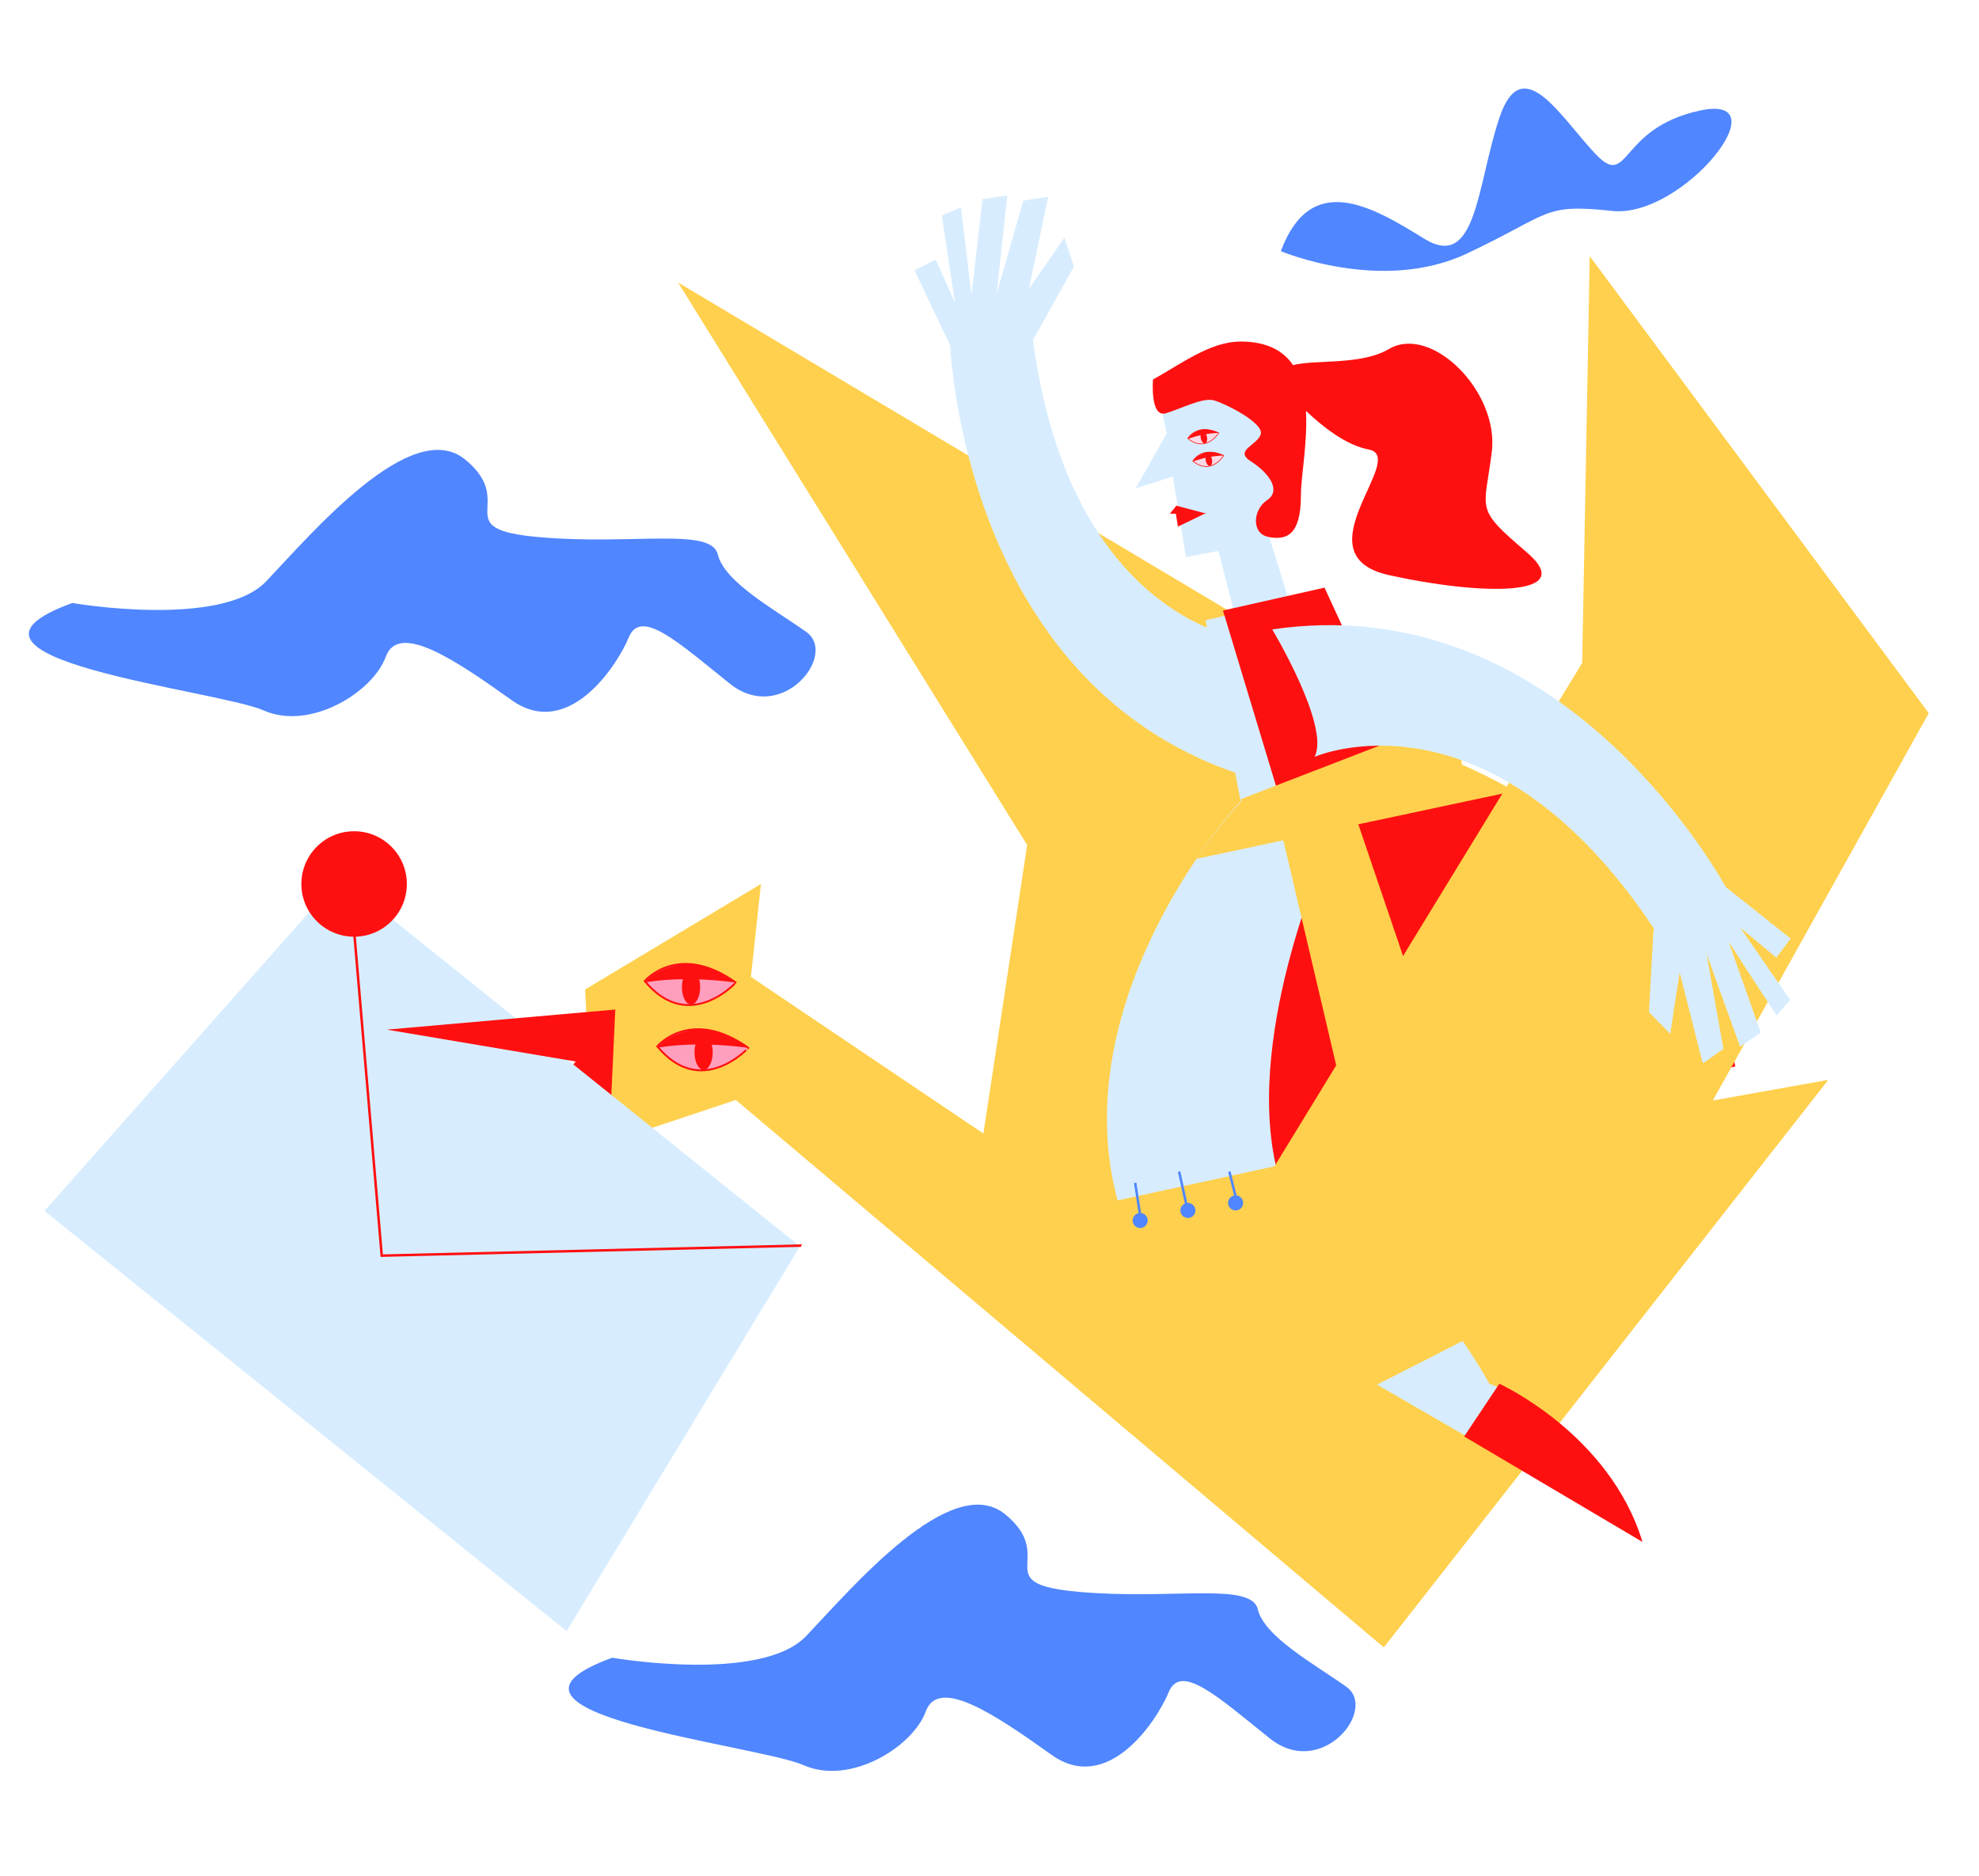 <svg id="Capa_1" data-name="Capa 1" xmlns="http://www.w3.org/2000/svg" viewBox="0 0 788 747"><title>Mesa de trabajo 6</title><path d="M387,481.5l22-145-139-224,312,186v209S427,556.5,387,481.5Z" fill="#ffd04d"/><polygon points="233 394 303 352 299 389 437 482 728 430 551 656 293 438 236 457 233 394" fill="#ffd04d"/><path d="M539.63,406.83,501,524l121,70,32,20s-20-48-61-63c0,0-22-41-43-47l29.55-104.3Z" fill="#d7edff"/><path d="M689,425,580.09,448.66l-5.6,1.21L445,478c-14.67-54.68,12-107.13,31.42-136A209.57,209.57,0,0,1,494,319l-.15-.79L480,247l11.53-2.7-6.38-24.93-12.92,2.49L467,189.77l-14.81,4.71,12.38-21.92-4.49-20.48c6.06-1.35,42.26-5.12,42.26-5.12.16,0,6.18.3,12.16,45.45,0,0,3.58,19.33-9,21.76l7.75,25L527,236l26,59h0a223,223,0,0,1,47.38,20.12C673.4,356.93,689,425,689,425Z" fill="#d7edff"/><path d="M472.94,174.57s3.47-6.21,12.34-2.19C485.28,172.38,480.28,180.59,472.94,174.57Z" fill="#fcd9e6" stroke="#ff1010" stroke-miterlimit="10" stroke-width="0.26"/><ellipse cx="479.35" cy="174.17" rx="1.25" ry="2.4" transform="translate(-24.47 94.96) rotate(-11.03)" fill="#ff1010"/><path d="M473,174.78a39.58,39.58,0,0,1,12.3-2.4s-4-2.1-7.54-1.14C477.74,171.24,474.16,172.38,473,174.78Z" fill="#ff1010"/><polygon points="480.55 204.57 479.65 204.57 469.03 209.69 468.2 204.57 465.83 204.57 468.39 201.37 480.55 204.57" fill="#ff1010"/><path d="M583,572l14-21s44,20,57,63Z" fill="#ff1010"/><circle cx="454" cy="486" r="3" fill="#5086ff"/><circle cx="473" cy="482" r="3" fill="#5086ff"/><circle cx="492" cy="479" r="3" fill="#5086ff"/><circle cx="514" cy="472" r="4" fill="#5086ff"/><circle cx="542" cy="469" r="2" fill="#5086ff"/><circle cx="564" cy="464" r="3" fill="#5086ff"/><circle cx="596" cy="459" r="4" fill="#5086ff"/><circle cx="620" cy="453" r="3" fill="#5086ff"/><circle cx="642" cy="447" r="5" fill="#5086ff"/><circle cx="661" cy="440" r="6" fill="#5086ff"/><polygon points="245 402 229 423 186 474 243 445 245 402" fill="#ff1010"/><path d="M256.72,390.65s13.3-15.72,36.28.61C293,391.26,274.25,411.81,256.72,390.65Z" fill="#ff9fbd" stroke="#ff1010" stroke-miterlimit="10" stroke-width="0.75"/><ellipse cx="275.16" cy="393.07" rx="3.63" ry="6.95" fill="#ff1010"/><path d="M256.72,391.25s13.91-3,36.28,0c0,0-10.13-8.16-20.79-7.41C272.21,383.85,261.4,385.09,256.72,391.25Z" fill="#ff1010"/><path d="M261.71,416.65s13.31-15.72,36.28.61C298,417.26,279.25,437.81,261.71,416.65Z" fill="#ff9fbd" stroke="#ff1010" stroke-miterlimit="10" stroke-width="0.75"/><ellipse cx="280.16" cy="419.07" rx="3.63" ry="6.95" fill="#ff1010"/><path d="M261.71,417.25s13.91-3,36.28,0c0,0-10.12-8.16-20.78-7.41C277.21,409.85,266.4,411.09,261.71,417.25Z" fill="#ff1010"/><line x1="454" y1="484" x2="452" y2="471" fill="none" stroke="#5086ff" stroke-miterlimit="10"/><line x1="472.54" y1="480.36" x2="469.5" y2="466.5" fill="none" stroke="#5086ff" stroke-miterlimit="10"/><line x1="492.5" y1="478.5" x2="489.5" y2="466.5" fill="none" stroke="#5086ff" stroke-miterlimit="10"/><line x1="515.5" y1="471.5" x2="512.5" y2="459.5" fill="none" stroke="#5086ff" stroke-miterlimit="10"/><line x1="542.5" y1="468.5" x2="537.5" y2="457.5" fill="none" stroke="#5086ff" stroke-miterlimit="10"/><line x1="564.5" y1="464.5" x2="558.5" y2="451.5" fill="none" stroke="#5086ff" stroke-miterlimit="10"/><polyline points="593.38 460.04 595.5 457.5 591.5 442.5" fill="none" stroke="#5086ff" stroke-miterlimit="10"/><line x1="618.68" y1="452.91" x2="612.5" y2="440.5" fill="none" stroke="#5086ff" stroke-miterlimit="10"/><line x1="642.56" y1="445.43" x2="635.5" y2="435.5" fill="none" stroke="#5086ff" stroke-miterlimit="10"/><line x1="663.5" y1="439.5" x2="654.5" y2="427.5" fill="none" stroke="#5086ff" stroke-miterlimit="10"/><polygon points="135.42 349.35 318.53 496.28 225.62 649.54 17.7 482.19 135.42 349.35" fill="#d7edff"/><polygon points="237 424 154 410 245 402 237 424" fill="#ff1010"/><circle cx="141" cy="352" r="21" fill="#ff1010"/><polyline points="140 359 152 500 319 496" fill="none" stroke="#ff1010" stroke-miterlimit="10"/><path d="M495.52,308.91C393,276.18,379.9,161.6,378.27,137.38l-14.14-29.72,8.45-4.31,7.63,17.05L375,85.79l7.61-3.17,4.23,34.76L391.2,79.3l9.89-1.49-4.22,39.07,10.6-37,9.89-1.49-7.64,36.55L423.85,94.6l3.77,11.57-16,28.68-.39.05c15.64,118,91.47,121,91.47,121C491.61,263.94,495.52,308.91,495.52,308.91Z" fill="#d7edff"/><path d="M691,424.66,508,464c-12.29-54.51,21.38-128.07,21.38-128.07l-9.32-25-11.33,4.18-21.77-72L527.4,234l28.49,61.81C669.63,328.84,691,424.66,691,424.66Z" fill="#ff1010"/><path d="M28.77,240.11S88,250.37,106,231.47s57.81-66,79.23-48.48-7.73,27.63,29.49,30.9,68.47-4.07,71.11,6.92,22.5,21.79,35.22,30.83-9.81,37.18-30.53,20.53-35.33-30-40.14-18.39-24.23,41-46.67,25-45-31.3-50.11-17.24S123.54,291.08,105,282.9-32.27,262.35,28.77,240.11Z" fill="#5086ff"/><path d="M243.77,660.11S303,670.37,321,651.47s57.81-66,79.23-48.48-7.73,27.63,29.49,30.9,68.47-4.07,71.11,6.92,22.5,21.79,35.22,30.83-9.81,37.18-30.53,20.53-35.33-30-40.14-18.39-24.23,41-46.67,25-45-31.3-50.11-17.24S338.54,711.08,320,702.9,182.73,682.35,243.77,660.11Z" fill="#5086ff"/><path d="M510,100s40,17,74,1,30-20,58-17,68-47,35-40-28,32-42,17-29-41-38-14-9,61-30,48S522,68,510,100Z" fill="#5086ff"/><path d="M474.94,183.57s3.47-6.21,12.34-2.19C487.28,181.38,482.28,189.59,474.94,183.57Z" fill="#fcd9e6" stroke="#ff1010" stroke-miterlimit="10" stroke-width="0.26"/><ellipse cx="481.35" cy="183.17" rx="1.25" ry="2.4" transform="translate(-26.16 95.51) rotate(-11.03)" fill="#ff1010"/><path d="M475,183.78a39.58,39.58,0,0,1,12.3-2.4s-4-2.1-7.54-1.14C479.74,180.24,476.16,181.38,475,183.78Z" fill="#ff1010"/><path d="M553,229c-36-8,8-47-8-50-9.11-1.71-18.54-9.24-25-15.41.71,12.54-2,26.21-2,33.62,0,16-5.76,17.93-12.8,16.64s-6.4-10.88-.64-14.72.64-10.88-6.41-15.36,2.57-6.4,3.85-10.89-14.09-12.16-18.57-13.44-12.8,3.2-19.2,5.12-5.13-13.44-5.13-13.44C470.63,144.72,482,136,494,136c10.55,0,17,3.71,20.89,9.39,8.6-2.29,27,.15,38.11-6.39,17-10,44,17,41,41s-7,22,14,40S589,237,553,229Z" fill="#ff1010"/><path d="M602.39,315.13l-61.53,13.11,40.89,120.42,0,.09-5.72,1.12L539.76,457,511,334.61,476.42,342a210.89,210.89,0,0,1,17.86-23l-.15-.79L554.25,295h0S575,299,603,315Z" fill="#ffd04d"/><polygon points="479 511 630 264 633 102 768 284 647 501 504 574 479 511" fill="#ffd04d"/><path d="M692.93,369.36l19.89,28.81-5.45,6.19L688.31,375l12.79,36.14-8.23,5.68-13.36-37,6.72,37.9L678,423.42l-9.19-36.19-3.76,24.47L656.58,403l1.82-32.81.32-.21c-65.86-99.21-135.3-68.6-135.3-68.6,6.41-12.06-16.84-50.75-16.84-50.75C613.07,235,675.13,332.2,687.23,353.25L713,373.75l-5.71,7.59Z" fill="#d7edff"/></svg>